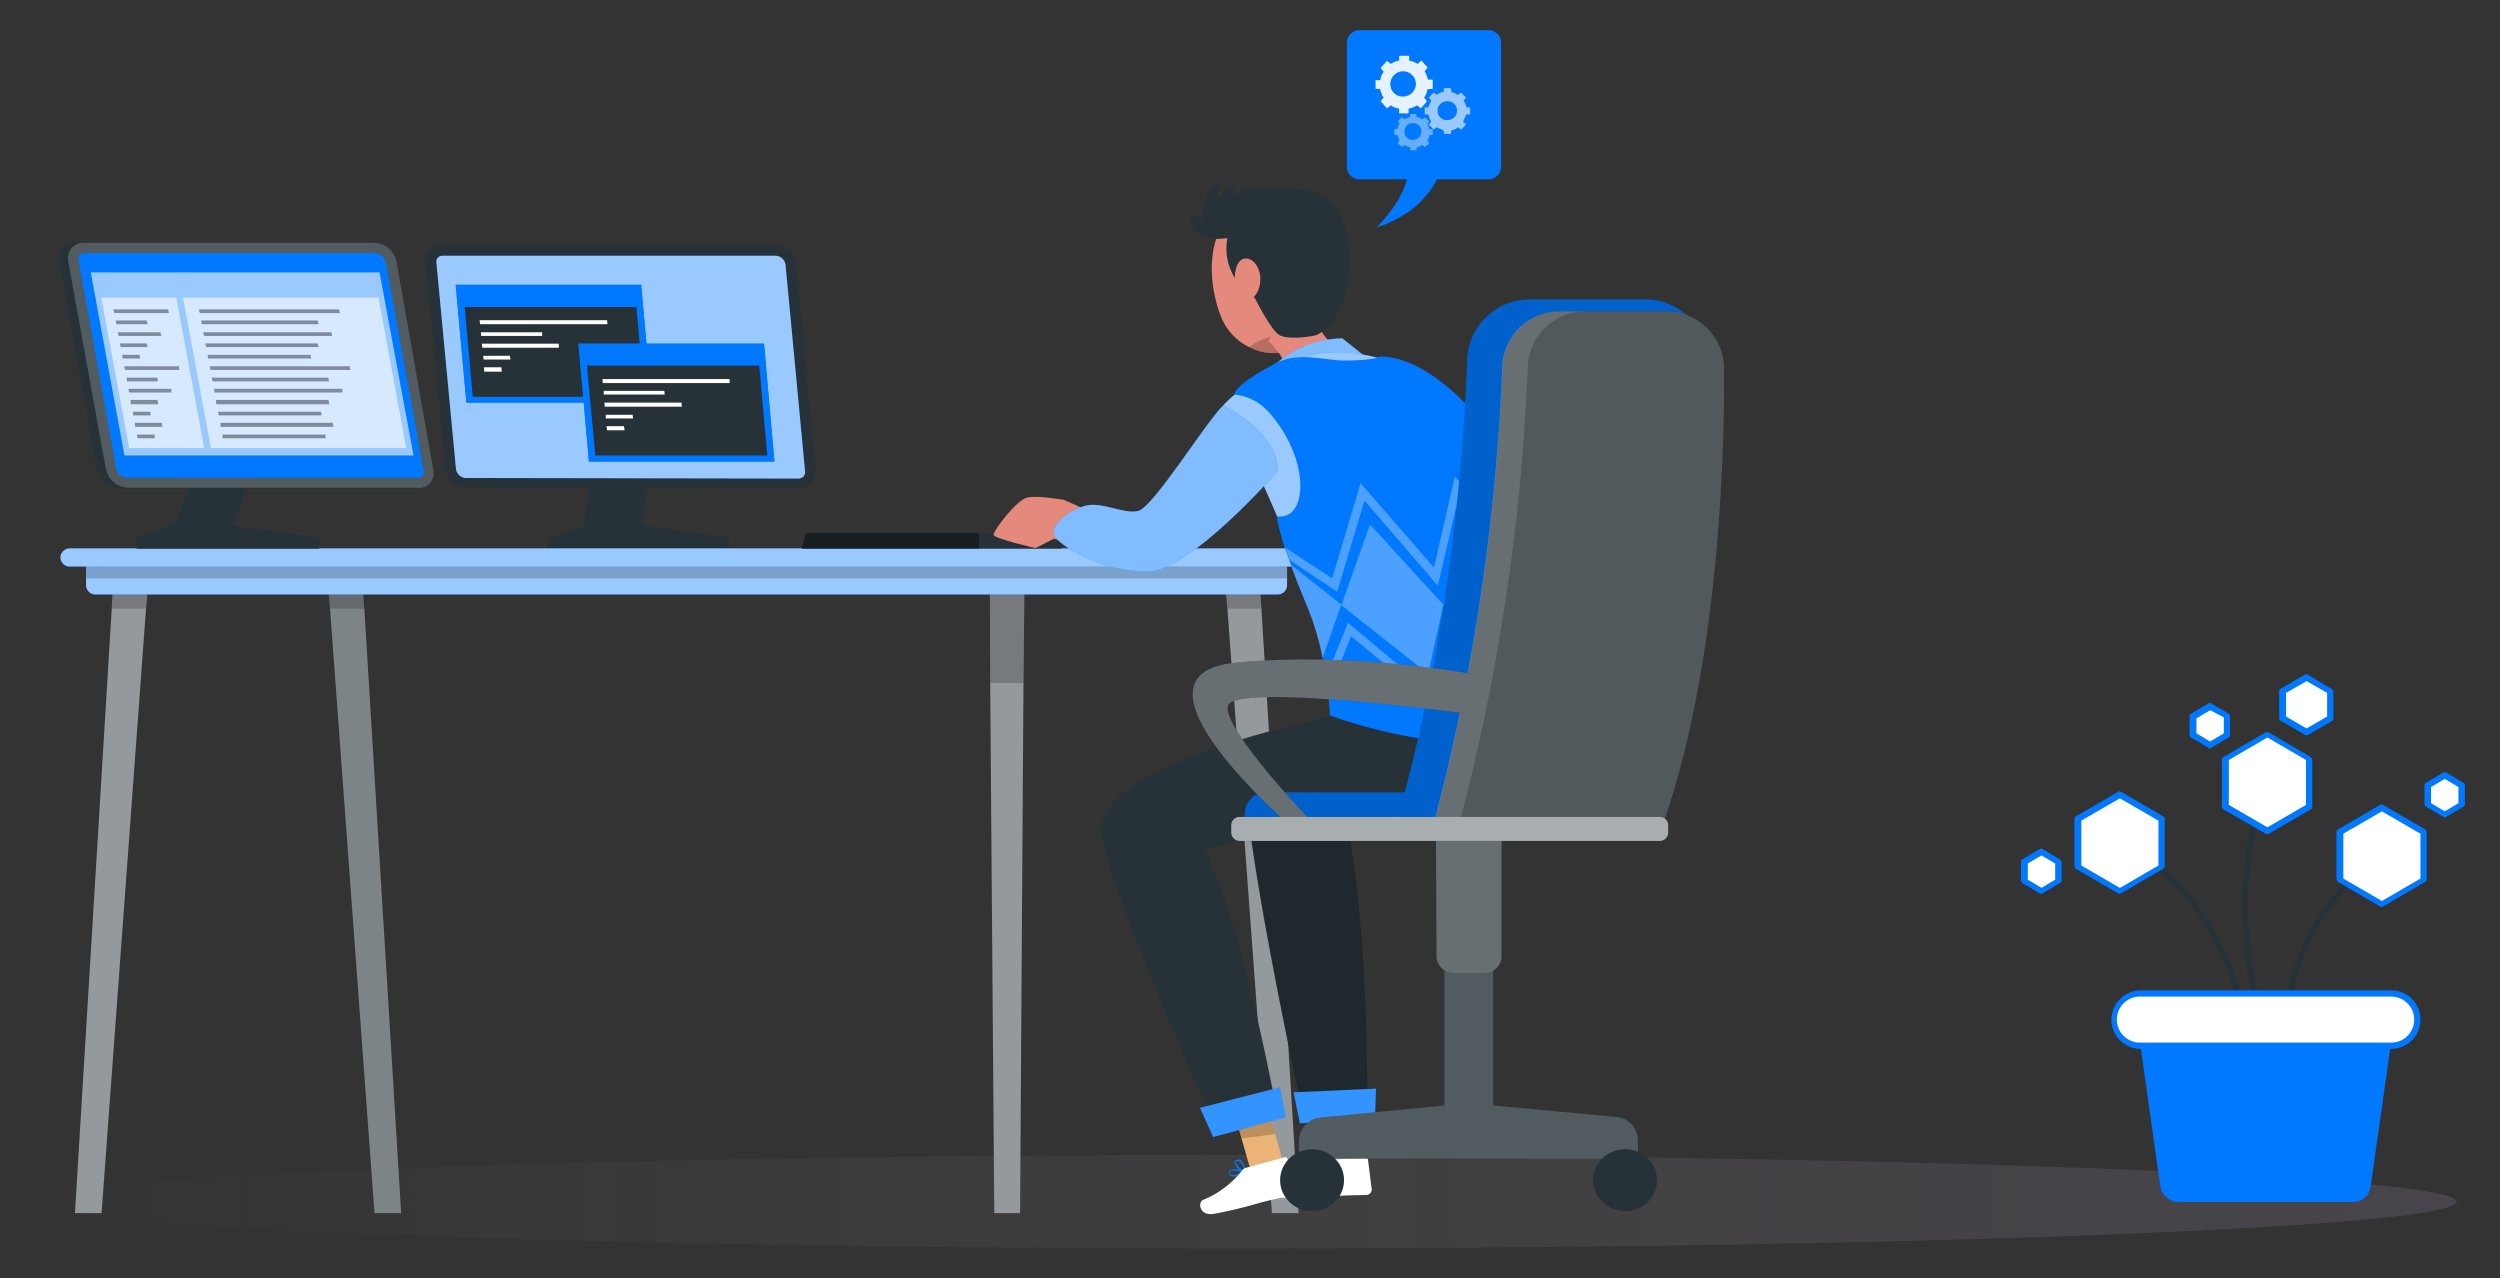 <svg xmlns="http://www.w3.org/2000/svg" xmlns:xlink="http://www.w3.org/1999/xlink" viewBox="0 0 352 180"><rect x="0" y="0" width="352" height="180" fill="#333333" stroke="none"/><defs><style>.cls-1,.cls-10,.cls-11,.cls-12,.cls-15,.cls-18,.cls-6,.cls-7,.cls-8,.cls-9{isolation:isolate;}.cls-2{opacity:0.4;mix-blend-mode:hard-light;}.cls-3{fill:url(#linear-gradient);}.cls-4{fill:#263238;}.cls-12,.cls-5{fill:#0078ff;}.cls-11,.cls-13,.cls-15,.cls-18,.cls-6,.cls-7,.cls-9{fill:#fff;}.cls-12,.cls-6{opacity:0.6;}.cls-10,.cls-14,.cls-7{opacity:0.4;}.cls-11,.cls-8{opacity:0.2;}.cls-9{opacity:0.5;}.cls-15{opacity:0.9;}.cls-16{fill:#ebb376;}.cls-17{fill:#e4897b;}.cls-18,.cls-19{opacity:0.3;}</style><linearGradient id="linear-gradient" x1="4.98" y1="169.2" x2="345.91" y2="169.2" gradientUnits="userSpaceOnUse"><stop offset="0" stop-color="#fff" stop-opacity="0"/><stop offset="1" stop-color="#dfcaf9" stop-opacity="0.3"/></linearGradient></defs><g class="cls-1"><g id="Layer_1" data-name="Layer 1"><g id="freepik--Shadow--inject-52" class="cls-2"><ellipse id="freepik--path--inject-52" class="cls-3" cx="175.44" cy="169.2" rx="170.46" ry="6.59"/></g><g id="freepik--Desk--inject-52"><polygon class="cls-4" points="84.87 52.52 92.54 52.52 90.51 73.99 102.73 75.74 102.73 77.26 77 77.26 77 75.74 82.26 73.99 84.87 52.52"/><path class="cls-4" d="M114.82,66.12a2.28,2.28,0,0,1-2.09,2.56H65.62a3,3,0,0,1-2.93-2.61L59.94,37a5.23,5.23,0,0,1,0-.81,2.45,2.45,0,0,1,2.37-1.75h46.83a3.06,3.06,0,0,1,2.94,2.61Z"/><path class="cls-5" d="M65.62,67.3A1.47,1.47,0,0,1,64.2,66L61.45,37v-.33a.86.86,0,0,1,.9-.66h46.83a1.47,1.47,0,0,1,1.42,1.28l2.75,29.05a.92.92,0,0,1-.24.76,1,1,0,0,1-.71.28Z"/><path class="cls-6" d="M65.62,67.3A1.47,1.47,0,0,1,64.2,66L61.45,37v-.33a.86.86,0,0,1,.9-.66h46.83a1.47,1.47,0,0,1,1.42,1.28l2.75,29.05a.92.92,0,0,1-.24.76,1,1,0,0,1-.71.28Z"/><polygon class="cls-4" points="56.43 170.81 52.73 170.81 46.1 81.43 50.98 81.43 56.43 170.81"/><polygon class="cls-7" points="56.48 170.81 52.73 170.81 46.48 85.88 46.1 81.57 50.98 81.57 51.31 85.88 56.48 170.81"/><polygon class="cls-8" points="51.31 85.69 46.48 85.69 46.1 81.57 50.98 81.57 51.31 85.69"/><polygon class="cls-4" points="143.63 170.81 139.99 170.81 139.37 81.43 144.25 81.43 143.63 170.81"/><polygon class="cls-9" points="144.25 81.57 144.11 95.98 143.63 170.81 139.99 170.81 139.42 95.98 139.37 81.57 144.25 81.57"/><polygon class="cls-8" points="144.25 81.57 144.11 96.17 139.42 96.17 139.37 81.57 144.25 81.57"/><polygon class="cls-4" points="182.74 170.81 179.09 170.81 172.45 81.43 177.33 81.43 182.74 170.81"/><polygon class="cls-9" points="182.83 170.81 179.09 170.81 172.83 85.88 172.45 81.57 177.33 81.57 177.62 85.88 182.83 170.81"/><polygon class="cls-8" points="177.62 85.69 172.83 85.69 172.45 81.57 177.33 81.57 177.62 85.69"/><polygon class="cls-4" points="14.3 170.81 10.55 170.81 15.96 81.43 20.93 81.43 14.3 170.81"/><polygon class="cls-9" points="20.93 81.57 20.55 85.88 14.3 170.81 10.55 170.81 15.72 85.88 15.96 81.57 20.93 81.57"/><polygon class="cls-8" points="15.96 81.57 20.93 81.57 20.55 85.69 15.72 85.69 15.96 81.57"/><path class="cls-5" d="M12.12,79.2h169.1v3.22a1.32,1.32,0,0,1-1.33,1.28H13.44a1.31,1.31,0,0,1-1.32-1.28h0V79.2Z"/><path class="cls-6" d="M12.12,79.2h169.1v3.22a1.32,1.32,0,0,1-1.33,1.28H13.44a1.31,1.31,0,0,1-1.32-1.28h0V79.2Z"/><rect class="cls-8" x="12.12" y="79.2" width="169.1" height="2.23"/><path class="cls-5" d="M183.54,79.77H9.84a1.32,1.32,0,0,1-1.33-1.28h0a1.32,1.32,0,0,1,1.33-1.28h173.7a1.32,1.32,0,0,1,1.33,1.28h0a1.35,1.35,0,0,1-1.33,1.28Z"/><path class="cls-6" d="M183.54,79.77H9.84a1.32,1.32,0,0,1-1.33-1.28h0a1.32,1.32,0,0,1,1.33-1.28h173.7a1.32,1.32,0,0,1,1.33,1.28h0a1.35,1.35,0,0,1-1.33,1.28Z"/><polygon class="cls-4" points="112.88 77.24 113.49 75.06 137.85 75.06 149.09 76.15 149.51 77.24 112.88 77.24"/><polygon class="cls-10" points="137.85 75.06 137.85 77.24 112.88 77.24 113.49 75.06 137.85 75.06"/><polygon class="cls-4" points="33.11 52.52 40.84 52.52 32.78 73.99 44.96 75.74 44.96 77.26 19.23 77.26 19.23 75.74 24.53 73.99 33.11 52.52"/><path class="cls-4" d="M55.77,36.78a3.3,3.3,0,0,0-3.18-2.6h-42a2.16,2.16,0,0,0-2.23,1.75,3,3,0,0,0,0,.85l5.31,29.34a3.38,3.38,0,0,0,3.18,2.7h42A2.14,2.14,0,0,0,61,66.74a1.91,1.91,0,0,0-.05-.53Z"/><path class="cls-11" d="M61,66.12a2.1,2.1,0,0,1-1.61,2.56,2.05,2.05,0,0,1-.53,0H18.09a3.36,3.36,0,0,1-3.18-2.61L9.6,36.78a3,3,0,0,1,0-.85,2.16,2.16,0,0,1,2.23-1.75H52.64a3.33,3.33,0,0,1,3.17,2.6Z"/><path class="cls-5" d="M18,67.26A1.68,1.68,0,0,1,16.38,66L11.07,36.64v-.33a.75.75,0,0,1,.86-.66h40.8a1.66,1.66,0,0,1,1.57,1.28l5.35,29.33a.84.84,0,0,1-.85,1L18,67.26Z"/><path class="cls-12" d="M18,67.26A1.68,1.68,0,0,1,16.38,66L11.07,36.64v-.33a.75.75,0,0,1,.86-.66h40.8a1.66,1.66,0,0,1,1.57,1.28l5.35,29.33a.84.84,0,0,1-.85,1L18,67.26Z"/><polygon class="cls-5" points="91.78 56.69 65.67 56.69 64.16 40.1 90.27 40.1 91.78 56.69"/><polygon class="cls-5" points="91.78 56.69 65.67 56.69 64.16 40.1 90.27 40.1 91.78 56.69"/><polygon class="cls-4" points="90.74 55.88 66.57 55.88 65.43 43.23 89.61 43.23 90.74 55.88"/><polygon class="cls-13" points="85.53 45.65 67.61 45.65 67.52 45.08 85.48 45.08 85.53 45.65"/><polygon class="cls-13" points="76.33 47.3 67.76 47.3 67.71 46.78 76.33 46.78 76.33 47.3"/><polygon class="cls-13" points="78.7 48.96 67.9 48.96 67.85 48.39 78.66 48.39 78.7 48.96"/><polygon class="cls-13" points="71.88 50.62 68.09 50.62 68.04 50.1 71.78 50.1 71.88 50.62"/><polygon class="cls-13" points="70.65 52.33 68.18 52.33 68.14 51.71 70.6 51.71 70.65 52.33"/><polygon class="cls-5" points="109.04 64.98 82.92 64.98 81.45 48.39 107.57 48.39 109.04 64.98"/><polygon class="cls-5" points="109.04 64.98 82.92 64.98 81.45 48.39 107.57 48.39 109.04 64.98"/><polygon class="cls-4" points="108.04 64.13 83.82 64.13 82.64 51.48 106.9 51.48 108.04 64.13"/><polygon class="cls-13" points="102.73 53.94 84.87 53.94 84.82 53.37 102.73 53.37 102.73 53.94"/><polygon class="cls-13" points="93.59 55.55 85.01 55.55 85.01 55.03 93.54 55.03 93.59 55.55"/><polygon class="cls-13" points="96 57.26 85.15 57.26 85.1 56.69 95.96 56.69 96 57.26"/><polygon class="cls-13" points="89.13 58.92 85.29 58.92 85.29 58.4 89.08 58.4 89.13 58.92"/><polygon class="cls-13" points="87.95 60.58 85.48 60.58 85.39 60.01 87.85 60.01 87.95 60.58"/><polygon class="cls-6" points="58.23 64.13 17.52 64.13 12.78 38.35 53.44 38.35 58.23 64.13"/><polygon class="cls-6" points="28.75 63.09 18.18 63.09 14.25 41.9 24.82 41.9 28.75 63.09"/><polygon class="cls-6" points="29.7 63.09 57.19 63.09 53.3 41.9 25.77 41.9 29.7 63.09"/><g class="cls-14"><polygon points="23.77 44.08 16.1 44.08 15.96 43.56 23.68 43.56 23.77 44.08"/><polygon points="20.79 45.65 16.38 45.65 16.29 45.12 20.65 45.12 20.79 45.65"/><polygon points="22.73 47.3 16.71 47.3 16.57 46.78 22.59 46.78 22.73 47.3"/><polygon points="20.79 48.87 17 48.87 16.86 48.35 20.65 48.35 20.79 48.87"/><polygon points="19.75 50.48 17.28 50.48 17.19 49.96 19.65 49.96 19.75 50.48"/><polygon points="25.24 52.09 17.61 52.09 17.47 51.57 25.2 51.57 25.24 52.09"/><polygon points="22.21 53.7 17.9 53.7 17.8 53.18 22.16 53.18 22.21 53.7"/><polygon points="24.15 55.27 18.18 55.27 18.09 54.74 24.11 54.74 24.15 55.27"/><polygon points="22.3 56.92 18.42 56.92 18.37 56.31 22.16 56.31 22.3 56.92"/><polygon points="21.21 58.49 18.75 58.49 18.7 57.97 21.17 57.97 21.21 58.49"/><polygon points="22.87 60.1 19.04 60.1 18.99 59.53 22.78 59.53 22.87 60.1"/><polygon points="21.83 61.71 19.37 61.71 19.27 61.19 21.74 61.19 21.83 61.71"/></g><g class="cls-14"><polygon points="47.85 44.08 28.14 44.08 27.99 43.56 47.76 43.56 47.85 44.08"/><polygon points="44.87 45.65 28.42 45.65 28.32 45.12 44.72 45.12 44.87 45.65"/><polygon points="46.76 47.3 28.75 47.3 28.61 46.78 46.67 46.78 46.76 47.3"/><polygon points="44.87 48.87 29.04 48.87 28.89 48.35 44.72 48.35 44.87 48.87"/><polygon points="43.82 50.48 29.32 50.48 29.23 49.96 43.73 49.96 43.82 50.48"/><polygon points="49.32 52.09 29.65 52.09 29.51 51.57 49.23 51.57 49.32 52.09"/><polygon points="46.29 53.7 29.94 53.7 29.79 53.18 46.24 53.18 46.29 53.7"/><polygon points="48.23 55.27 30.22 55.27 30.13 54.74 48.18 54.74 48.23 55.27"/><polygon points="46.38 56.92 30.46 56.92 30.41 56.31 46.24 56.31 46.38 56.92"/><polygon points="45.29 58.49 30.79 58.49 30.69 57.97 45.2 57.97 45.29 58.49"/><polygon points="46.95 60.1 31.07 60.1 31.03 59.53 46.86 59.53 46.95 60.1"/><polygon points="45.86 61.71 31.36 61.71 31.31 61.19 45.81 61.19 45.86 61.71"/></g></g><path class="cls-5" d="M209.55,25.25h-18.1a1.76,1.76,0,0,1-1.81-1.75V6a1.8,1.8,0,0,1,1.81-1.75h18.1A1.76,1.76,0,0,1,211.35,6V23.5A1.76,1.76,0,0,1,209.55,25.25Z"/><path class="cls-5" d="M203,23.4s-1.09,6-9.19,8.63c0,0,4.55-4.31,4.55-8.63Z"/><path class="cls-15" d="M201.73,12.5V11.22l-.66,0a5.39,5.39,0,0,0-.48-1.19l.43-.52-.9-1L199.6,9a3,3,0,0,0-1.19-.47l0-.67H197l0,.67a3.08,3.08,0,0,0-1.18.47l-.53-.43-.9,1,.43.52a2.49,2.49,0,0,0-.47,1.19l-.67,0V12.5l.67.05a2.71,2.71,0,0,0,.47,1.19l-.43.52.9,1,.53-.43a2.87,2.87,0,0,0,1.18.47l0,.67h1.33l0-.67a3.13,3.13,0,0,0,1.19-.47l.52.43.9-1-.43-.52a2.65,2.65,0,0,0,.48-1.19Zm-4.17,1.09a1.73,1.73,0,0,1-1.8-1.75,1.8,1.8,0,0,1,3.6,0,1.82,1.82,0,0,1-1.8,1.75Z"/><path class="cls-6" d="M207,16.11v-1l-.52,0a1.88,1.88,0,0,0-.43-.94l.38-.43-.71-.71-.43.33a6.24,6.24,0,0,0-.94-.43l-.05-.52h-1l-.05.52a1.76,1.76,0,0,0-.95.43l-.43-.33-.71.71.38.43a4.09,4.09,0,0,0-.42.94l-.52,0v1l.52,0a1.85,1.85,0,0,0,.42,1l-.38.43.71.71.43-.33a5.82,5.82,0,0,0,.95.42l.05.52h1l.05-.52a1.69,1.69,0,0,0,.94-.42l.43.33.71-.71L206,17.1a4.18,4.18,0,0,0,.43-1Zm-3.22.8a1.31,1.31,0,0,1-1.38-1.33,1.34,1.34,0,0,1,1.38-1.32,1.31,1.31,0,0,1,1.37,1.32,1.33,1.33,0,0,1-1.37,1.33Z"/><path class="cls-7" d="M201.73,19v-.81l-.47,0a3.43,3.43,0,0,0-.29-.76l.29-.33-.62-.57-.38.28a1.75,1.75,0,0,0-.8-.33l-.05-.43h-.86l0,.43a3.07,3.07,0,0,0-.81.33l-.33-.33-.62.57.29.33a1.27,1.27,0,0,0-.29.76l-.47.05v.8l.47.05a3.63,3.63,0,0,0,.29.76l-.29.33.62.57.38-.29a1.77,1.77,0,0,0,.8.34l0,.42h.86l0-.42a2.8,2.8,0,0,0,.81-.34l.38.29.61-.57-.28-.33a1.26,1.26,0,0,0,.28-.76Zm-2.8.71a1.14,1.14,0,0,1-1.18-1.18,1.12,1.12,0,0,1,1.18-1.19,1.14,1.14,0,0,1,1.19,1.19v0A1.13,1.13,0,0,1,198.93,19.66Z"/><g id="freepik--Character--inject-52"><g id="freepik--group--inject-52"><polygon class="cls-16" points="191.99 164.51 187.16 163.89 186.49 152.85 191.28 153.51 191.99 164.51"/><polygon class="cls-8" points="191.28 153.51 186.49 152.85 186.87 159.16 191.66 159.58 191.28 153.51"/><path class="cls-13" d="M186.82,163.33l5.41-.34c.19,0,.38.1.38.29h0l.52,4.12a.77.77,0,0,1-.81.85h0c-1.85.05-2.75.05-5.16.19a44,44,0,0,1-6.4.19c-2-.23-1.76-2.08-.9-2.22a13.55,13.55,0,0,0,6.06-2.8A2.78,2.78,0,0,1,186.82,163.33Z"/><path class="cls-5" d="M186.68,163.89h0s-.05-1.42-.61-1.8c-.19-.09-.38-.19-.53-.09a.53.53,0,0,0-.42.33,1.43,1.43,0,0,0,.47,1,2.22,2.22,0,0,0-1.32-.23.34.34,0,0,0-.24.33.52.52,0,0,0,.19.57,1.28,1.28,0,0,0,.9.19,6.54,6.54,0,0,0,1.28-.24h0v-.05s.14,0,.14-.05Zm-1.32-1.51a.19.19,0,0,1,.18-.19h.05c.14,0,.19,0,.24.05.28.23.38,1,.43,1.46l-.15,0A2.69,2.69,0,0,1,185.36,162.38Zm-1,1.51c-.14-.09-.14-.23-.14-.42s.05-.1.14-.19a3.9,3.9,0,0,1,1.75.52c-.85.28-1.47.33-1.75.09Z"/><path class="cls-4" d="M191.75,99.63l1.14-7.11L219.76,91s2.89,14.74.67,18.73c-3.94,7-25,3.5-31.24,4.12,3.65,14.64,3.32,43.27,3.32,43.27l-8.86.66s-6.78-30.85-8.2-45.5C174.64,102.33,183.13,102.57,191.75,99.63Z"/><path class="cls-8" d="M191.75,99.63l1.14-7.11L219.76,91s2.89,14.74.67,18.73c-3.94,7-25,3.5-31.24,4.12,3.65,14.64,3.32,43.27,3.32,43.27l-8.86.66s-6.78-30.85-8.2-45.5C174.64,102.33,183.13,102.57,191.75,99.63Z"/><path class="cls-17" d="M172.13,45.08c.14.23.24.47.38.71a8.16,8.16,0,0,0,3.37,3.08,10.24,10.24,0,0,0,1.09.47,7,7,0,0,0,6-.71,7.23,7.23,0,0,0,2-1.94c2.28-3.13,1.71-6.31,1.09-11.66a7.55,7.55,0,0,0-8.29-6.64,7.76,7.76,0,0,0-3.32,1.09C169.48,32.47,170.09,40.48,172.13,45.08Z"/><path class="cls-8" d="M175.88,48.87a10.24,10.24,0,0,0,1.09.47,7,7,0,0,0,6-.71A9,9,0,0,0,181.71,47,10.08,10.08,0,0,0,175.88,48.87Z"/><path class="cls-17" d="M190.38,50.24c-.95,3.46-7.11,6.26-7.11,6.26s-4.17,1.28-4.08-.24C181,54.65,181.42,53,181,51.62a5.79,5.79,0,0,0-1.32-2.37,8.37,8.37,0,0,0-1.05-1.19l3.6-9.33C183.55,42.56,186.49,49.34,190.38,50.24Z"/><path class="cls-4" d="M172.89,33.28s-1.56,5.07,3.79,8.67c0,0,2.28,4.64,3.51,5.26s4.08.24,5.07,0,5.88-4.22,4.46-13.6-9.53-6.4-9.53-6.4Z"/><path class="cls-17" d="M177.44,39.58a3.62,3.62,0,0,1-1.37,2.7c-1,.66-2-.76-2.18-2.37s.28-3.55,1.56-3.51S177.58,38.11,177.44,39.58Z"/><path class="cls-4" d="M183.55,26.88s-6-1.57-10.56.8c0,0,.9-.57.66-1.32s-2.42,1.94-2.42,1.94.71-2.51.29-2.75-3.18,3.74-1.8,5.64c0,0-2.66-1.75-2.18-.43s.47,3.75,6.54,2.56S183.55,26.88,183.55,26.88Z"/><path class="cls-5" d="M178.48,52.38A14.4,14.4,0,0,1,189,47.64l3.93,3.12Z"/><path class="cls-9" d="M178.48,52.38A14.4,14.4,0,0,1,189,47.64l3.93,3.12Z"/><path class="cls-17" d="M154.22,72.33l-4.41-1.94s-3.65-.67-5.17-.34-4.83,4.74-4.74,5.26,5.79,1.85,5.88,1.85,2.61-1.32,2.61-1.32l4,1.32Z"/><polygon class="cls-5" points="193.6 157.5 183.03 158.16 182.13 153.8 193.74 153.28 193.6 157.5"/><polygon class="cls-11" points="193.6 157.5 183.03 158.16 182.13 153.8 193.74 153.28 193.6 157.5"/><polygon class="cls-16" points="180.9 164.46 176.11 164.84 173.03 154.13 177.87 153.85 180.9 164.46"/><path class="cls-5" d="M175.45,165h0s-.23-1.42-.85-1.7a.76.76,0,0,0-.47,0,.41.41,0,0,0-.29.42,1.77,1.77,0,0,0,.71,1,2.57,2.57,0,0,0-1.32,0,.35.35,0,0,0-.19.33.57.57,0,0,0,.28.52,1.54,1.54,0,0,0,.95,0,4.28,4.28,0,0,0,1.18-.47h0V165ZM174,163.7a.22.22,0,0,1,.19-.23h.05c.05,0,.19,0,.23,0a2.07,2.07,0,0,1,.72,1.33H175c-.42-.33-1-.85-1-1.14Zm-.66,1.71a.37.37,0,0,1-.19-.33.33.33,0,0,1,.05-.19c.28-.19,1.13,0,1.8.19a2.75,2.75,0,0,1-1.66.33Z"/><polygon class="cls-8" points="177.87 153.85 173.03 154.13 174.79 160.29 179.53 159.68 177.87 153.85"/><path class="cls-4" d="M171.42,159.53l8.49-2.37s-5.08-27.77-10.24-37.39c.38-.09.9-.28,1.51-.47,1.14-.34,2.66-.76,4.46-1.24C188,114.75,213,108.49,213,108.49L201.56,98.16s-45.54,6.73-46.49,18.39C154.69,122.14,171.42,159.53,171.42,159.53Z"/><polygon class="cls-5" points="181.04 157.31 170.81 160.1 168.96 155.98 180.24 153.09 181.04 157.31"/><polygon class="cls-11" points="181.04 157.31 170.81 160.1 168.96 155.98 180.24 153.09 181.04 157.31"/><path class="cls-13" d="M175.64,164.37l5.21-1.42a.34.34,0,0,1,.43.23h0l1.42,4a.86.86,0,0,1-.61,1.05c-1.81.47-2.71.57-5.08,1.23a59.05,59.05,0,0,1-6.2,1.47c-2,.24-2.18-1.71-1.38-2a13.43,13.43,0,0,0,5.36-4A1.23,1.23,0,0,1,175.64,164.37Z"/><path class="cls-5" d="M172.23,57.07s7.58-8.3,17.72-7.4,20.33,8.44,25.41,20.43S222,100.15,222,100.15s-16.44,4.55-33.13.43A169.28,169.28,0,0,0,172.23,57.07Z"/><path class="cls-6" d="M172.23,57.07s7.58-8.3,17.72-7.4,20.33,8.44,25.41,20.43S222,100.15,222,100.15s-16.44,4.55-33.13.43A169.28,169.28,0,0,0,172.23,57.07Z"/><path class="cls-5" d="M172.23,57.07c-2.61,2.56-9.86,14.41-12,14.88s-5.12-1.42-7.54-.71-4.83,2.79-4.26,4.12,6.11,5,13,5.12c6,.19,18.48-14.17,18.48-14.17C180,60.81,172.23,57.07,172.23,57.07Z"/><path class="cls-9" d="M172.23,57.07c-2.61,2.56-9.86,14.41-12,14.88s-5.12-1.42-7.54-.71-4.83,2.79-4.26,4.12,6.11,5,13,5.12c6,.19,18.48-14.17,18.48-14.17C180,60.81,172.23,57.07,172.23,57.07Z"/><path class="cls-5" d="M221.42,104.08c-17.25,3.23-34.17-3.36-34.17-3.36s-.05-1.23-.24-3.08h0c0-.71-.19-1.52-.28-2.37s-.28-1.61-.47-2.51a37,37,0,0,0-2.18-7.35c-1-2.32-1.71-4.22-2.28-5.78-.05-.24-.19-.48-.24-.67-.23-.71-.47-1.28-.66-1.8-1.18-3.74-1.09-4.45-1.09-4.45,4.41.57,4.69-8.11-1.14-14.65a7.44,7.44,0,0,0-4.83-2.51s-.62-.95,5.59-4.31c3.32-1.8,7.06-.48,9.81-.48,4.41,0,5.07-.56,5.07-.56,7.21,0,15.93,9.19,21.52,20.23.28.52.52,1.09.85,1.71s.52,1.18.81,1.75a51.54,51.54,0,0,1,4,13.42c.05.47.14.94.19,1.42a17.88,17.88,0,0,0,.24,1.8c0,.71.14,1.42.19,2C223.08,103.66,221.42,104.08,221.42,104.08Z"/><path class="cls-18" d="M181.75,79.53l7.11,5.59-2.65,7.54A37.15,37.15,0,0,0,184,85.31C183.08,83,182.27,81.14,181.75,79.53Z"/><polygon class="cls-18" points="192.89 73.84 203.22 85.13 201.09 94.89 188.86 85.22 192.89 73.84"/><polygon class="cls-18" points="206.16 71.57 215.83 82.19 213.03 95.84 203.22 85.13 206.16 71.57"/><path class="cls-18" d="M221.56,88.58l-5.82-6.39,1.7-8.39a51.36,51.36,0,0,1,4,13.41C221.47,87.73,221.52,88.16,221.56,88.58Z"/><g class="cls-19"><path class="cls-13" d="M216.64,72l-1.81,7.35-9.38-9.76-3,12.89-10.33-12-3.84,12.84-6.68-4.45c-.24-.71-.47-1.28-.66-1.8l6.63,4.36,4-13.41L201.9,79.91l2.93-12.79,9.39,9.81,1.61-6.59A15.37,15.37,0,0,1,216.64,72Z"/></g><g class="cls-19"><path class="cls-13" d="M222,92.42l-4.45-5-3,14.36-9.86-10.52-2.18,8.53L190.24,89.58,187,97.68c-.05-.71-.19-1.51-.29-2.37l3.08-7.63,12.09,10.1L204.08,89l9.81,10.43,3-14.41,4.93,5.55C221.9,91.14,221.94,91.81,222,92.42Z"/></g></g><path class="cls-5" d="M229.34,118.4H175.26v-3.89a3,3,0,0,1,3-2.94H226.3a2.91,2.91,0,0,1,3,2.94v3.89Z"/><path class="cls-8" d="M229.34,118.4H175.26v-3.89a3,3,0,0,1,3-2.94H226.3a2.91,2.91,0,0,1,3,2.94v3.89Z"/><path class="cls-4" d="M227.58,157.26l-17.34-1.61v-23.6h-6.87v23.6l-17.4,1.7a3.35,3.35,0,0,0-3.08,3.27v2.52h47.73v-2.52A3.32,3.32,0,0,0,227.58,157.26Z"/><path class="cls-11" d="M227.58,157.26l-17.34-1.61v-23.6h-6.87v23.6l-17.4,1.7a3.35,3.35,0,0,0-3.08,3.27v2.52h47.73v-2.52A3.32,3.32,0,0,0,227.58,157.26Z"/><ellipse class="cls-4" cx="184.74" cy="166.17" rx="4.5" ry="4.36"/><ellipse class="cls-4" cx="228.82" cy="166.17" rx="4.5" ry="4.36"/><path class="cls-4" d="M202.13,116h9.29V134.6A2.4,2.4,0,0,1,209,137h-4.27a2.4,2.4,0,0,1-2.46-2.37h0l-.1-18.62Z"/><path class="cls-18" d="M202.13,116h9.29V134.6A2.4,2.4,0,0,1,209,137h-4.27a2.4,2.4,0,0,1-2.46-2.37h0l-.1-18.62Z"/><path class="cls-5" d="M196.49,116s8.68-26.64,10.1-65.55a8.82,8.82,0,0,1,8.91-8.29h16a8.75,8.75,0,0,1,8.91,8.62c0,14.13-1,43-9.2,66.5Z"/><path class="cls-8" d="M196.49,116s8.68-26.64,10.1-65.55a8.82,8.82,0,0,1,8.91-8.29h16a8.75,8.75,0,0,1,8.91,8.62c0,14.13-1,43-9.2,66.5Z"/><path class="cls-4" d="M202,115.65a297.46,297.46,0,0,0,9.57-64.17,8.09,8.09,0,0,1,8.25-7.64h14.74a8.14,8.14,0,0,1,8.25,7.92c0,13-.9,42.28-8.49,63.93Z"/><path class="cls-18" d="M234.27,115.65H201.94a297.81,297.81,0,0,0,9.58-64.17,8.08,8.08,0,0,1,8.24-7.64H234.5a8.13,8.13,0,0,1,8.25,7.92C242.84,64.79,241.85,94,234.27,115.65Z"/><path class="cls-4" d="M208.29,95.08s-17.48-3.46-34.45-1.76,8,23.09,8,23.09h3.51s-13.18-13.61-12.47-17,33.94,1.09,33.94,1.09Z"/><path class="cls-18" d="M208.29,95.08s-17.48-3.46-34.45-1.76,8,23.09,8,23.09h3.51s-13.18-13.61-12.47-17,33.94,1.09,33.94,1.09Z"/><path class="cls-8" d="M234.27,115.65H205.55a298.2,298.2,0,0,0,9.57-64.17,8.09,8.09,0,0,1,8.25-7.64H234.5a8.13,8.13,0,0,1,8.25,7.92C242.84,64.79,241.85,94,234.27,115.65Z"/><path class="cls-4" d="M233.7,118.4H174.55a1.19,1.19,0,0,1-1.19-1.19v-1a1.18,1.18,0,0,1,1.19-1.19H233.7a1.17,1.17,0,0,1,1.18,1.19v1A1.18,1.18,0,0,1,233.7,118.4Z"/><path class="cls-6" d="M233.7,118.4H174.55a1.19,1.19,0,0,1-1.19-1.19v-1a1.18,1.18,0,0,1,1.19-1.19H233.7a1.17,1.17,0,0,1,1.18,1.19v1A1.18,1.18,0,0,1,233.7,118.4Z"/></g><g id="freepik--Plant--inject-85"><path class="cls-4" d="M321.53,158.72a.39.39,0,0,1-.44-.35c-2.19-16.65,3.15-31.28,14-38.2a.52.52,0,0,1,.61.09h0a.46.46,0,0,1-.17.61h0C325,127.53,319.77,141.81,322,158.2a.55.55,0,0,1-.43.52Z"/><polygon class="cls-13" points="341.24 123.94 341.24 117.1 335.37 113.77 329.5 117.1 329.5 123.94 335.37 127.27 341.24 123.94"/><path class="cls-5" d="M335.37,127.7a.33.33,0,0,1-.26-.08l-5.87-3.42c-.18-.09-.18-.26-.27-.35V117.1c0-.17.09-.26.27-.35l5.87-3.42a.43.43,0,0,1,.44,0l5.87,3.42c.17.09.17.26.26.35v6.75c0,.17-.09.26-.26.35l-5.87,3.42C335.46,127.7,335.46,127.7,335.37,127.7Zm-5.43-4,5.43,3.16,5.43-3.16v-6.31l-5.43-3.15-5.43,3.15Zm11.3.27"/><polygon class="cls-13" points="346.67 113.25 346.67 110.53 344.22 109.13 341.85 110.53 341.85 113.25 344.22 114.65 346.67 113.25"/><path class="cls-5" d="M344.22,115.09A.3.3,0,0,1,344,115l-2.37-1.4c-.17-.09-.17-.27-.26-.35v-2.72c0-.18.09-.26.26-.35l2.37-1.4a.38.38,0,0,1,.43,0l2.37,1.4c.18.09.18.26.26.35v2.72c0,.17-.08.26-.26.35l-2.37,1.4C344.39,115.09,344.31,115.09,344.22,115.09Zm-1.93-2,1.93,1.14,1.93-1.14v-2.28l-1.93-1.14-1.93,1.14Zm4.38.26"/><polygon class="cls-13" points="289.81 124.11 289.81 121.31 287.44 119.91 285.08 121.31 285.08 124.11 287.44 125.43 289.81 124.11"/><path class="cls-5" d="M287.44,125.86a.34.34,0,0,1-.26-.08l-2.37-1.41c-.17-.08-.17-.26-.26-.35v-2.71c0-.18.09-.27.26-.35l2.37-1.41a.43.43,0,0,1,.44,0L290,121c.18.08.18.26.27.35V124c0,.18-.09.27-.27.35l-2.36,1.41C287.62,125.86,287.53,125.86,287.44,125.86Zm-1.93-2,1.93,1.14,1.93-1.14v-2.28l-1.93-1.14-1.93,1.14Zm4.38.26"/><polygon class="cls-13" points="313.55 103.52 313.55 100.8 311.19 99.4 308.82 100.8 308.82 103.52 311.19 104.92 313.55 103.52"/><path class="cls-5" d="M311.19,105.36a.33.33,0,0,1-.27-.09l-2.36-1.4a.45.45,0,0,1-.26-.35V100.8c0-.17.08-.26.26-.35l2.36-1.4a.39.39,0,0,1,.44,0l2.37,1.4a.49.49,0,0,1,.26.35v2.72c0,.18-.09.26-.26.35l-2.37,1.4C311.36,105.36,311.27,105.36,311.19,105.36Zm-1.93-2.1,1.93,1.14,1.92-1.14V101l-1.92-1-1.93,1.14Zm4.29.26"/><polygon class="cls-13" points="328.1 101.16 328.1 97.21 324.77 95.28 321.44 97.21 321.44 101.16 324.77 103.08 328.1 101.16"/><path class="cls-5" d="M324.77,103.52a.33.33,0,0,1-.27-.09l-3.32-1.92a.48.48,0,0,1-.27-.36V97.3c0-.18.09-.26.27-.35L324.5,95a.39.39,0,0,1,.44,0L328.27,97c.18.09.18.26.27.35v3.85c0,.18-.09.27-.27.36l-3.33,1.92A.27.27,0,0,1,324.77,103.52Zm-2.89-2.63,2.89,1.67,2.89-1.67V97.56l-2.89-1.66-2.89,1.66Zm6.22.26"/><path class="cls-4" d="M317.06,154.78a.41.41,0,0,1-.44-.44c0-16.47-7-30-18.4-35.22a.39.39,0,0,1-.18-.62h0c.09-.17.35-.35.53-.17h0c11.65,5.43,18.84,19.19,18.84,36C317.5,154.52,317.32,154.69,317.06,154.78Z"/><polygon class="cls-13" points="304.35 122.1 304.35 115.26 298.48 111.93 292.61 115.26 292.61 122.1 298.48 125.43 304.35 122.1"/><path class="cls-5" d="M298.48,125.86a.34.34,0,0,1-.26-.08l-5.87-3.42a.45.45,0,0,1-.26-.35v-6.75c0-.17.08-.26.26-.35l5.87-3.42a.43.43,0,0,1,.44,0l5.87,3.42a.48.48,0,0,1,.26.35V122c0,.17-.09.26-.26.35l-5.87,3.42A.3.3,0,0,1,298.48,125.86Zm-5.43-4,5.43,3.16,5.43-3.16v-6.31l-5.43-3.15-5.43,3.15Zm11.3.27"/><path class="cls-4" d="M320.47,151.36A.44.44,0,0,1,320,151l-.09-.17c-3.42-11.83-6.84-24.1-1.23-40.75a.39.39,0,0,1,.53-.26.39.39,0,0,1,.26.52c-5.61,16.39-2.1,28.48,1.23,40.22v.18c.08.26-.09.44-.27.61Z"/><polygon class="cls-13" points="325.12 113.6 325.12 106.85 319.25 103.43 313.38 106.85 313.38 113.6 319.25 117.01 325.12 113.6"/><path class="cls-5" d="M319.25,117.45a.33.33,0,0,1-.27-.09L313.11,114a.49.49,0,0,1-.26-.35v-6.75c0-.18.09-.26.26-.35l5.87-3.42a.39.39,0,0,1,.44,0l5.87,3.42c.18.09.18.26.27.35v6.75c0,.17-.09.26-.27.35l-5.87,3.41C319.34,117.45,319.34,117.45,319.25,117.45Zm-5.43-4.12,5.43,3.16,5.43-3.16V107l-5.43-3.16L313.82,107Zm11.3.27"/><path class="cls-13" d="M336.68,147.24H301.29a3.7,3.7,0,0,1-3.68-3.68h0a3.7,3.7,0,0,1,3.68-3.68h35.39a3.7,3.7,0,0,1,3.68,3.68h0A3.7,3.7,0,0,1,336.68,147.24Z"/><path class="cls-5" d="M336.68,147.68H301.29a4.12,4.12,0,0,1-4-4.29,4.18,4.18,0,0,1,4-3.95h35.39a4.12,4.12,0,0,1,0,8.24Zm-35.39-7.36a3.24,3.24,0,0,0,0,6.48h35.39a3.24,3.24,0,0,0,0-6.48Z"/><path class="cls-5" d="M331.34,169.24H306.72a2.62,2.62,0,0,1-2.54-2.19l-2.81-19.81H336.6l-2.81,19.81A2.45,2.45,0,0,1,331.34,169.24Z"/></g></g></g></svg>